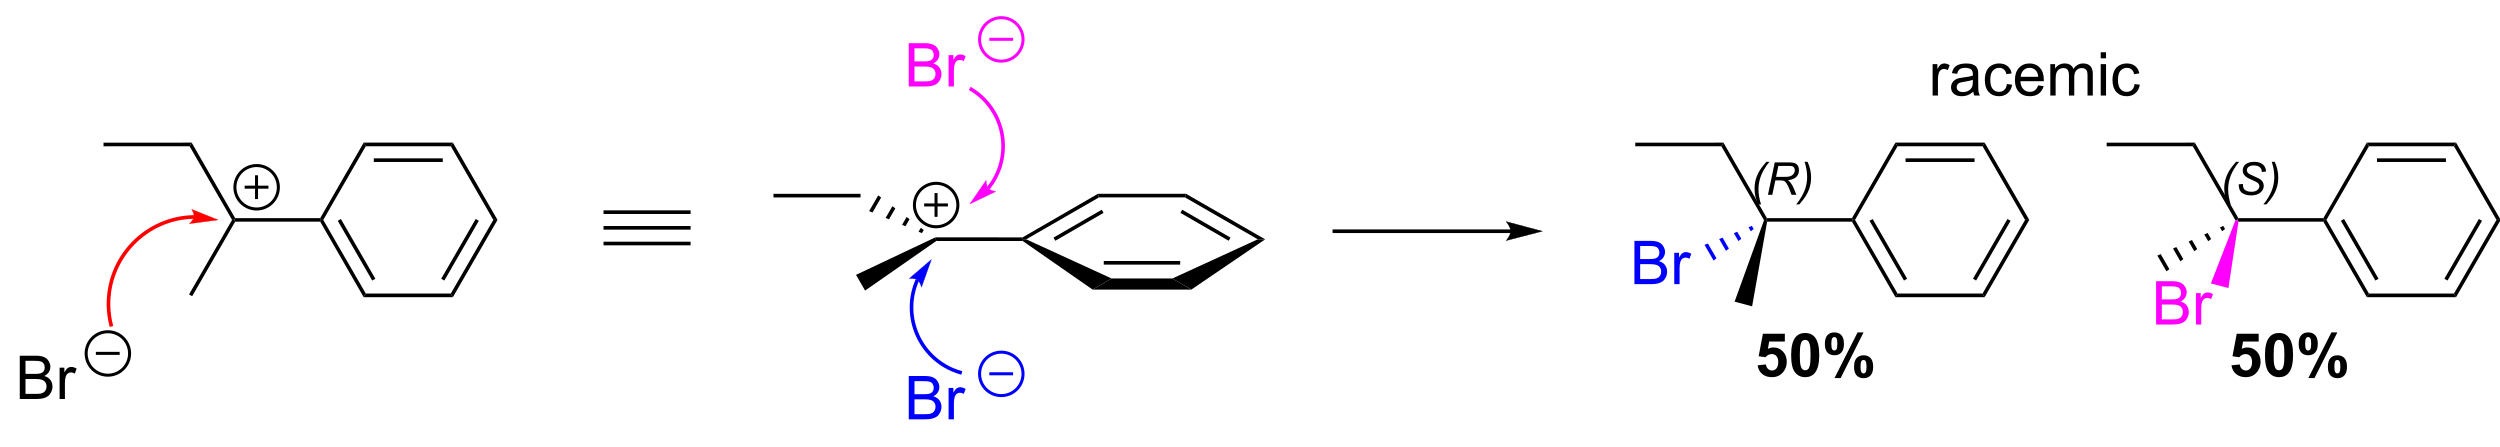 <?xml version="1.0" encoding="UTF-8" standalone="no"?>
<svg
   width="554px"
   height="99px"
   viewBox="0 0 554 99"
   style="background-color: #ffffff00"
   version="1.1"
   id="svg93"
   sodipodi:docname="carbocation attack to racemic product.svg"
   inkscape:version="1.3 (0e150ed6c4, 2023-07-21)"
   xmlns:inkscape="http://www.inkscape.org/namespaces/inkscape"
   xmlns:sodipodi="http://sodipodi.sourceforge.net/DTD/sodipodi-0.dtd"
   xmlns="http://www.w3.org/2000/svg"
   xmlns:svg="http://www.w3.org/2000/svg">
  <defs
     id="defs93" />
  <sodipodi:namedview
     id="namedview93"
     pagecolor="#ffffff"
     bordercolor="#999999"
     borderopacity="1"
     inkscape:showpageshadow="2"
     inkscape:pageopacity="0"
     inkscape:pagecheckerboard="0"
     inkscape:deskcolor="#d1d1d1"
     inkscape:zoom="1.6579995"
     inkscape:cx="259.65026"
     inkscape:cy="138.41983"
     inkscape:window-width="1920"
     inkscape:window-height="1009"
     inkscape:window-x="-8"
     inkscape:window-y="-8"
     inkscape:window-maximized="1"
     inkscape:current-layer="svg93" />
  <path
     stroke="none"
     fill="#000000"
     transform="matrix(0.067 0 0 0.067 -85.6 -64.333)"
     d="M 2336.62,1693.36 L 2340,1687.5 L 2346.77,1687.5 L 2487.38,1931.06 L 2480.45,1943.06 L 2336.62,1693.36 Z "
     id="path1" />
  <path
     stroke="none"
     fill="#000000"
     transform="matrix(0.067 0 0 0.067 -85.6 -64.333)"
     d="M 2394.66,1690.5 L 2405.06,1684.5 L 2519.13,1882.08 L 2508.73,1888.08 L 2394.66,1690.5 Z "
     id="path2" />
  <path
     stroke="none"
     fill="#000000"
     transform="matrix(0.067 0 0 0.067 -85.6 -64.333)"
     d="M 2480.45,1943.06 L 2487.38,1931.06 L 2768.62,1931.06 L 2775.55,1943.06 L 2480.45,1943.06 Z "
     id="path3" />
  <path
     stroke="none"
     fill="#000000"
     transform="matrix(0.067 0 0 0.067 -85.6 -64.333)"
     d="M 2775.55,1943.06 L 2768.62,1931.06 L 2909.23,1687.5 L 2923.1,1687.5 L 2775.55,1943.06 Z "
     id="path4" />
  <path
     stroke="none"
     fill="#000000"
     transform="matrix(0.067 0 0 0.067 -85.6 -64.333)"
     d="M 2747.27,1888.08 L 2736.87,1882.08 L 2850.94,1684.5 L 2861.34,1690.5 L 2747.27,1888.08 Z "
     id="path5" />
  <path
     stroke="none"
     fill="#000000"
     transform="matrix(0.067 0 0 0.067 -85.6 -64.333)"
     d="M 2923.1,1687.5 L 2909.23,1687.5 L 2768.62,1443.94 L 2775.55,1431.94 L 2923.1,1687.5 Z "
     id="path6" />
  <path
     stroke="none"
     fill="#000000"
     transform="matrix(0.067 0 0 0.067 -85.6 -64.333)"
     d="M 2775.55,1431.94 L 2768.62,1443.94 L 2487.38,1443.94 L 2480.45,1431.94 L 2775.55,1431.94 Z "
     id="path7" />
  <path
     stroke="none"
     fill="#000000"
     transform="matrix(0.067 0 0 0.067 -85.6 -64.333)"
     d="M 2742.07,1483.92 L 2742.07,1495.92 L 2513.93,1495.92 L 2513.93,1483.92 L 2742.07,1483.92 Z "
     id="path8" />
  <path
     stroke="none"
     fill="#000000"
     transform="matrix(0.067 0 0 0.067 -85.6 -64.333)"
     d="M 2480.45,1431.94 L 2487.38,1443.94 L 2346.77,1687.5 L 2340,1687.5 L 2336.62,1681.64 L 2480.45,1431.94 Z "
     id="path9" />
  <path
     stroke="none"
     fill="#000000"
     transform="matrix(0.067 0 0 0.067 -85.6 -64.333)"
     d="M 2336.62,1681.64 L 2340,1687.5 L 2336.62,1693.36 L 2055.38,1693.36 L 2052,1687.5 L 2055.38,1681.64 L 2336.62,1681.64 Z "
     id="path10" />
  <path
     stroke="none"
     fill="#000000"
     transform="matrix(0.067 0 0 0.067 -85.6 -64.333)"
     d="M 2045.23,1687.5 L 2052,1687.5 L 2055.38,1693.36 L 1913.2,1939.92 L 1902.8,1933.92 L 2045.23,1687.5 Z "
     id="path11" />
  <path
     stroke="none"
     fill="#000000"
     transform="matrix(0.067 0 0 0.067 -85.6 -64.333)"
     d="M 2055.38,1681.64 L 2052,1687.5 L 2045.23,1687.5 L 1904.62,1443.94 L 1911.55,1431.94 L 2055.38,1681.64 Z "
     id="path12" />
  <path
     stroke="none"
     fill="#000000"
     transform="matrix(0.067 0 0 0.067 -85.6 -64.333)"
     d="M 1911.55,1431.94 L 1904.62,1443.94 L 1620,1444.08 L 1620,1432.08 L 1911.55,1431.94 Z "
     id="path13" />
  <path
     stroke="#000000"
     stroke-width="10"
     fill="none"
     transform="matrix(0.067 0 0 0.067 -85.6 -64.333)"
     d="M 2054.62,1579.58 A 71.8,71.8 0 1 0 2198.22,1579.58A 71.8,71.8 0 1 0 2054.62,1579.58Z "
     id="path14" />
  <path
     stroke="none"
     fill="#000000"
     transform="matrix(0.067 0 0 0.067 -85.6 -64.333)"
     d="M 2086.75,1574.25 L 2165.42,1574.25 L 2165.42,1584.25 L 2086.75,1584.25 Z "
     id="path15" />
  <path
     stroke="none"
     fill="#000000"
     transform="matrix(0.067 0 0 0.067 -85.6 -64.333)"
     d="M 2131.08,1539.92 L 2131.08,1618.58 L 2121.08,1618.58 L 2121.08,1539.92 Z "
     id="path16" />
  <path
     d="m 14.648,0 v -143.164 h 53.711 q 16.406,0 26.27,4.395 9.961,4.297 15.527,13.379 5.664,8.984 5.664,18.848 0,9.18 -4.98,17.285 -4.98,8.105 -15.039,13.086 12.988,3.809 19.922,12.988 7.031,9.18 7.031,21.68 0,10.059 -4.297,18.75 -4.199,8.594 -10.449,13.281 -6.25,4.688 -15.723,7.129 Q 82.91,0 69.238,0 Z M 33.594,-83.008 h 30.957 q 12.598,0 18.066,-1.66 7.227,-2.148 10.84,-7.129 3.711,-4.98 3.711,-12.5 0,-7.129 -3.418,-12.5 -3.418,-5.469 -9.766,-7.422 -6.348,-2.051 -21.777,-2.051 H 33.594 Z m 0,66.113 h 35.645 q 9.18,0 12.891,-0.684 6.543,-1.172 10.938,-3.906 4.395,-2.734 7.227,-7.91 2.832,-5.273 2.832,-12.109 0,-8.008 -4.102,-13.867 -4.102,-5.957 -11.426,-8.301 -7.227,-2.441 -20.898,-2.441 H 33.594 Z M 146.387,0 v -103.711 h 15.82 v 15.723 q 6.055,-11.035 11.133,-14.551 5.176,-3.516 11.328,-3.516 8.887,0 18.066,5.664 l -6.055,16.309 q -6.445,-3.809 -12.891,-3.809 -5.762,0 -10.352,3.516 -4.59,3.418 -6.543,9.57 -2.93,9.375 -2.93,20.508 V 0 Z"
     id="text16"
     style="font-size:200px;font-family:Arial"
     transform="matrix(0.067 0 0 0.067 3.4 88.417)"
     aria-label="Br" />
  <path
     stroke="#000000"
     stroke-width="10"
     fill="none"
     transform="matrix(0.067 0 0 0.067 -85.6 -64.333)"
     d="M 1562.58,2129.28 A 71.8,71.8 0 1 0 1706.18,2129.28A 71.8,71.8 0 1 0 1562.58,2129.28Z "
     id="path17" />
  <path
     stroke="none"
     fill="#000000"
     transform="matrix(0.067 0 0 0.067 -85.6 -64.333)"
     d="M 1594.72,2123.95 L 1673.38,2123.95 L 1673.38,2133.95 L 1594.72,2133.95 Z "
     id="path18" />
  <path
     stroke="#ff0000"
     stroke-width="12"
     fill="none"
     transform="matrix(0.067 0 0 0.067 -85.6 -64.333)"
     d="M 1919.25,1677.72 C 1760.4,1680.49 1633.71,1811.68 1636.49,1970.53 C 1636.9,1993.97 1640.18,2017.36 1646.25,2040 "
     id="path19" />
  <path
     stroke="none"
     fill="#ff0000"
     transform="matrix(0.067 0 0 0.067 -85.6 -64.333)"
     d="M 1998.77,1687.48 C 1998.77,1687.48 1904.1,1700.04 1904.1,1700.04 C 1904.1,1700.04 1917.67,1687.61 1919.25,1677.72 C 1920.83,1667.82 1911.68,1652.6 1911.68,1652.6 C 1911.68,1652.6 1998.77,1687.48 1998.77,1687.48 C 1998.77,1687.48 1998.77,1687.48 1998.77,1687.48 "
     id="path20" />
  <path
     stroke="#ff0000"
     stroke-width="1"
     fill="none"
     transform="matrix(0.067 0 0 0.067 -85.6 -64.333)"
     d="M 1998.77,1687.48 C 1998.77,1687.48 1904.1,1700.04 1904.1,1700.04 C 1904.1,1700.04 1917.67,1687.61 1919.25,1677.72 C 1920.83,1667.82 1911.68,1652.6 1911.68,1652.6 C 1911.68,1652.6 1998.77,1687.48 1998.77,1687.48 C 1998.77,1687.48 1998.77,1687.48 1998.77,1687.48 "
     id="path21" />
  <path
     stroke="none"
     fill="#000000"
     transform="matrix(0.067 0 0 0.067 -85.6 -64.333)"
     d="M 3273.75,1667.91 L 3273.75,1655.91 L 3561.75,1655.91 L 3561.75,1667.91 L 3273.75,1667.91 Z "
     id="path22" />
  <path
     stroke="none"
     fill="#000000"
     transform="matrix(0.067 0 0 0.067 -85.6 -64.333)"
     d="M 3273.75,1719.75 L 3273.75,1707.75 L 3561.75,1707.75 L 3561.75,1719.75 L 3273.75,1719.75 Z "
     id="path23" />
  <path
     stroke="none"
     fill="#000000"
     transform="matrix(0.067 0 0 0.067 -85.6 -64.333)"
     d="M 3273.75,1771.59 L 3273.75,1759.59 L 3561.75,1759.59 L 3561.75,1771.59 L 3273.75,1771.59 Z "
     id="path24" />
  <path
     stroke="none"
     fill="#000000"
     d="M 4671.72,1751.71 L 4661.25,1751.25 L 4659.66,1745.32 L 4909.04,1601.18 L 4912.26,1613.18 L 4671.72,1751.71 Z "
     id="path25"
     transform="matrix(0.067 0 0 0.067 -85.6 -64.333)" />
  <path
     stroke="none"
     fill="#000000"
     d="M 4767.93,1756.45 L 4761.93,1746.05 L 4921.56,1653.89 L 4927.56,1664.29 L 4767.93,1756.45 Z "
     id="path26"
     transform="matrix(0.067 0 0 0.067 -85.6 -64.333)" />
  <path
     stroke="none"
     fill="#000000"
     d="M 4660.04,1757.2 L 4661.25,1751.25 L 4671.72,1751.71 L 4954.16,1881.29 L 4891.31,1917.94 L 4660.04,1757.2 Z "
     id="path27"
     transform="matrix(0.067 0 0 0.067 -85.6 -64.333)" />
  <path
     stroke="none"
     fill="#000000"
     d="M 4912.26,1613.18 L 4909.04,1601.18 L 5200.29,1601.18 L 5197.08,1613.18 L 4912.26,1613.18 Z "
     id="path28"
     transform="matrix(0.067 0 0 0.067 -85.6 -64.333)" />
  <path
     stroke="none"
     fill="#000000"
     d="M 4891.31,1917.94 L 4954.16,1881.29 L 5155.17,1881.29 L 5218.02,1917.94 L 4891.31,1917.94 Z "
     id="path29"
     transform="matrix(0.067 0 0 0.067 -85.6 -64.333)" />
  <path
     stroke="none"
     fill="#000000"
     d="M 4928.31,1835.41 L 4928.31,1823.41 L 5181.02,1823.41 L 5181.02,1835.41 L 4928.31,1835.41 Z "
     id="path30"
     transform="matrix(0.067 0 0 0.067 -85.6 -64.333)" />
  <path
     stroke="none"
     fill="#000000"
     d="M 5197.08,1613.18 L 5200.29,1601.18 L 5462.08,1751.81 L 5437.61,1751.71 L 5197.08,1613.18 Z "
     id="path31"
     transform="matrix(0.067 0 0 0.067 -85.6 -64.333)" />
  <path
     stroke="none"
     fill="#000000"
     d="M 5181.77,1664.29 L 5187.77,1653.89 L 5347.4,1746.05 L 5341.4,1756.45 L 5181.77,1664.29 Z "
     id="path32"
     transform="matrix(0.067 0 0 0.067 -85.6 -64.333)" />
  <path
     stroke="none"
     fill="#000000"
     d="M 5437.61,1751.71 L 5462.08,1751.81 L 5218.02,1917.94 L 5155.17,1881.29 L 5437.61,1751.71 Z "
     id="path33"
     transform="matrix(0.067 0 0 0.067 -85.6 -64.333)" />
  <path
     stroke="none"
     fill="#000000"
     transform="matrix(0.067 0 0 0.067 -85.6 -64.333)"
     d="M 4659.66,1745.32 L 4661.25,1751.25 L 4660.04,1757.2 L 4374.46,1757.2 L 4371.41,1745.17 L 4659.66,1745.32 Z "
     id="path34" />
  <path
     stroke="none"
     fill="#000000"
     transform="matrix(0.067 0 0 0.067 -85.6 -64.333)"
     d="M 4371.41,1745.17 L 4374.46,1757.2 L 4138.83,1921.23 L 4108.83,1869.27 L 4371.41,1745.17 Z "
     id="path35" />
  <path
     stroke="none"
     fill="#000000"
     transform="matrix(0.067 0 0 0.067 -85.6 -64.333)"
     d="M 4332.8,1720.97 L 4326.8,1731.36 L 4315.64,1726.69 L 4323.17,1713.64 L 4332.8,1720.97 Z "
     id="path36" />
  <path
     stroke="none"
     fill="#000000"
     transform="matrix(0.067 0 0 0.067 -85.6 -64.333)"
     d="M 4285.84,1685.21 L 4272.35,1708.57 L 4261.19,1703.9 L 4276.21,1677.88 L 4285.84,1685.21 Z "
     id="path37" />
  <path
     stroke="none"
     fill="#000000"
     transform="matrix(0.067 0 0 0.067 -85.6 -64.333)"
     d="M 4238.87,1649.45 L 4217.9,1685.78 L 4206.74,1681.11 L 4229.25,1642.12 L 4238.87,1649.45 Z "
     id="path38" />
  <path
     stroke="none"
     fill="#000000"
     transform="matrix(0.067 0 0 0.067 -85.6 -64.333)"
     d="M 4191.91,1613.69 L 4163.45,1662.99 L 4152.29,1658.32 L 4182.29,1606.36 L 4191.91,1613.69 Z "
     id="path39" />
  <path
     stroke="none"
     fill="#000000"
     transform="matrix(0.067 0 0 0.067 -85.6 -64.333)"
     d="M 4123.83,1601.25 L 4123.83,1613.25 L 3835.84,1613.25 L 3835.84,1601.25 L 4123.83,1601.25 Z "
     id="path40" />
  <path
     stroke="none"
     fill="#000000"
     transform="matrix(0.067 0 0 0.067 -85.6 -64.333)"
     d="M 6275.07,1731 L 5685,1731 L 5685,1719 L 6275.07,1719 Z "
     id="path41" />
  <path
     stroke="none"
     fill="#000000"
     transform="matrix(0.067 0 0 0.067 -85.6 -64.333)"
     d="M 6379.06,1725 C 6379.06,1725 6259.07,1756 6259.07,1756 C 6259.07,1756 6274.07,1738.56 6274.07,1725 C 6274.07,1711 6259.07,1693 6259.07,1693 C 6259.07,1693 6379.06,1725 6379.06,1725 C 6379.06,1725 6379.06,1725 6379.06,1725 "
     id="path42" />
  <path
     stroke="#000000"
     stroke-width="1"
     fill="none"
     transform="matrix(0.067 0 0 0.067 -85.6 -64.333)"
     d="M 6379.06,1725 C 6379.06,1725 6259.07,1756 6259.07,1756 C 6259.07,1756 6274.07,1738.56 6274.07,1725 C 6274.07,1711 6259.07,1693 6259.07,1693 C 6259.07,1693 6379.06,1725 6379.06,1725 C 6379.06,1725 6379.06,1725 6379.06,1725 "
     id="path43" />
  <path
     stroke="#000000"
     stroke-width="10"
     fill="none"
     transform="matrix(0.067 0 0 0.067 -85.6 -64.333)"
     d="M 4302.08,1638.38 A 71.8,71.8 0 1 0 4445.68,1638.38A 71.8,71.8 0 1 0 4302.08,1638.38Z "
     id="path44" />
  <path
     stroke="none"
     fill="#000000"
     transform="matrix(0.067 0 0 0.067 -85.6 -64.333)"
     d="M 4334.22,1633.04 L 4412.88,1633.04 L 4412.88,1643.04 L 4334.22,1643.04 Z "
     id="path45" />
  <path
     stroke="none"
     fill="#000000"
     transform="matrix(0.067 0 0 0.067 -85.6 -64.333)"
     d="M 4378.55,1598.71 L 4378.55,1677.38 L 4368.55,1677.38 L 4368.55,1598.71 Z "
     id="path46" />
  <path
     d="m 14.648,0 v -143.164 h 53.711 q 16.406,0 26.27,4.395 9.961,4.297 15.527,13.379 5.664,8.984 5.664,18.848 0,9.18 -4.98,17.285 -4.98,8.105 -15.039,13.086 12.988,3.809 19.922,12.988 7.031,9.18 7.031,21.68 0,10.059 -4.297,18.75 -4.199,8.594 -10.449,13.281 -6.25,4.688 -15.723,7.129 Q 82.91,0 69.238,0 Z M 33.594,-83.008 h 30.957 q 12.598,0 18.066,-1.66 7.227,-2.148 10.84,-7.129 3.711,-4.98 3.711,-12.5 0,-7.129 -3.418,-12.5 -3.418,-5.469 -9.766,-7.422 -6.348,-2.051 -21.777,-2.051 H 33.594 Z m 0,66.113 h 35.645 q 9.18,0 12.891,-0.684 6.543,-1.172 10.938,-3.906 4.395,-2.734 7.227,-7.91 2.832,-5.273 2.832,-12.109 0,-8.008 -4.102,-13.867 -4.102,-5.957 -11.426,-8.301 -7.227,-2.441 -20.898,-2.441 H 33.594 Z M 146.387,0 v -103.711 h 15.82 v 15.723 q 6.055,-11.035 11.133,-14.551 5.176,-3.516 11.328,-3.516 8.887,0 18.066,5.664 l -6.055,16.309 q -6.445,-3.809 -12.891,-3.809 -5.762,0 -10.352,3.516 -4.59,3.418 -6.543,9.57 -2.93,9.375 -2.93,20.508 V 0 Z"
     id="text46"
     style="font-size:200px;font-family:Arial;fill:#ff00ff"
     transform="matrix(0.067 0 0 0.067 200.4 19.167)"
     aria-label="Br" />
  <path
     stroke="#ff00ff"
     stroke-width="10"
     fill="none"
     transform="matrix(0.067 0 0 0.067 -85.6 -64.333)"
     d="M 4517.58,1090.53 A 71.8,71.8 0 1 0 4661.18,1090.53A 71.8,71.8 0 1 0 4517.58,1090.53Z "
     id="path47" />
  <path
     stroke="none"
     fill="#ff00ff"
     transform="matrix(0.067 0 0 0.067 -85.6 -64.333)"
     d="M 4549.72,1085.2 L 4628.38,1085.2 L 4628.38,1095.2 L 4549.72,1095.2 Z "
     id="path48" />
  <path
     d="m 14.648,0 v -143.164 h 53.711 q 16.406,0 26.27,4.395 9.961,4.297 15.527,13.379 5.664,8.984 5.664,18.848 0,9.18 -4.98,17.285 -4.98,8.105 -15.039,13.086 12.988,3.809 19.922,12.988 7.031,9.18 7.031,21.68 0,10.059 -4.297,18.75 -4.199,8.594 -10.449,13.281 -6.25,4.688 -15.723,7.129 Q 82.91,0 69.238,0 Z M 33.594,-83.008 h 30.957 q 12.598,0 18.066,-1.66 7.227,-2.148 10.84,-7.129 3.711,-4.98 3.711,-12.5 0,-7.129 -3.418,-12.5 -3.418,-5.469 -9.766,-7.422 -6.348,-2.051 -21.777,-2.051 H 33.594 Z m 0,66.113 h 35.645 q 9.18,0 12.891,-0.684 6.543,-1.172 10.938,-3.906 4.395,-2.734 7.227,-7.91 2.832,-5.273 2.832,-12.109 0,-8.008 -4.102,-13.867 -4.102,-5.957 -11.426,-8.301 -7.227,-2.441 -20.898,-2.441 H 33.594 Z M 146.387,0 v -103.711 h 15.82 v 15.723 q 6.055,-11.035 11.133,-14.551 5.176,-3.516 11.328,-3.516 8.887,0 18.066,5.664 l -6.055,16.309 q -6.445,-3.809 -12.891,-3.809 -5.762,0 -10.352,3.516 -4.59,3.418 -6.543,9.57 -2.93,9.375 -2.93,20.508 V 0 Z"
     id="text48"
     style="font-size:200px;font-family:Arial;fill:#0000ff"
     transform="matrix(0.067 0 0 0.067 200.4 92.917)"
     aria-label="Br" />
  <path
     stroke="#0000ff"
     stroke-width="10"
     fill="none"
     transform="matrix(0.067 0 0 0.067 -85.6 -64.333)"
     d="M 4517.58,2196.78 A 71.8,71.8 0 1 0 4661.18,2196.78A 71.8,71.8 0 1 0 4517.58,2196.78Z "
     id="path49" />
  <path
     stroke="none"
     fill="#0000ff"
     transform="matrix(0.067 0 0 0.067 -85.6 -64.333)"
     d="M 4549.72,2191.45 L 4628.38,2191.45 L 4628.38,2201.45 L 4549.72,2201.45 Z "
     id="path50" />
  <path
     stroke="#ff00ff"
     stroke-width="12"
     fill="none"
     transform="matrix(0.067 0 0 0.067 -85.6 -64.333)"
     d="M 4546.2,1582.73 C 4622.92,1488 4608.29,1348.84 4513.56,1272.13 C 4504.57,1264.85 4495.01,1258.28 4485,1252.5 "
     id="path51" />
  <path
     stroke="none"
     fill="#ff00ff"
     transform="matrix(0.067 0 0 0.067 -85.6 -64.333)"
     d="M 4485,1635 C 4485,1635 4539.01,1556.77 4539.01,1556.77 C 4539.01,1556.77 4539.52,1574.98 4546.2,1582.73 C 4552.88,1590.48 4570.88,1593.75 4570.88,1593.75 C 4570.88,1593.75 4485,1635 4485,1635 C 4485,1635 4485,1635 4485,1635 "
     id="path52" />
  <path
     stroke="#ff00ff"
     stroke-width="1"
     fill="none"
     transform="matrix(0.067 0 0 0.067 -85.6 -64.333)"
     d="M 4485,1635 C 4485,1635 4539.01,1556.77 4539.01,1556.77 C 4539.01,1556.77 4539.52,1574.98 4546.2,1582.73 C 4552.88,1590.48 4570.88,1593.75 4570.88,1593.75 C 4570.88,1593.75 4485,1635 4485,1635 C 4485,1635 4485,1635 4485,1635 "
     id="path53" />
  <path
     stroke="#0000ff"
     stroke-width="12"
     fill="none"
     transform="matrix(0.067 0 0 0.067 -85.6 -64.333)"
     d="M 4311.91,1885.9 C 4261.56,1998.99 4312.49,2131.65 4425.58,2182 C 4436.3,2186.78 4447.41,2190.71 4458.75,2193.75 "
     id="path54" />
  <path
     stroke="none"
     fill="#0000ff"
     transform="matrix(0.067 0 0 0.067 -85.6 -64.333)"
     d="M 4358.21,1818.54 C 4358.21,1818.54 4325.55,1909.75 4325.55,1909.75 C 4325.55,1909.75 4320.53,1891.96 4311.91,1885.9 C 4303.29,1879.85 4285.05,1881.3 4285.05,1881.3 C 4285.05,1881.3 4358.21,1818.54 4358.21,1818.54 C 4358.21,1818.54 4358.21,1818.54 4358.21,1818.54 "
     id="path55" />
  <path
     stroke="#0000ff"
     stroke-width="1"
     fill="none"
     transform="matrix(0.067 0 0 0.067 -85.6 -64.333)"
     d="M 4358.21,1818.54 C 4358.21,1818.54 4325.55,1909.75 4325.55,1909.75 C 4325.55,1909.75 4320.53,1891.96 4311.91,1885.9 C 4303.29,1879.85 4285.05,1881.3 4285.05,1881.3 C 4285.05,1881.3 4358.21,1818.54 4358.21,1818.54 C 4358.21,1818.54 4358.21,1818.54 4358.21,1818.54 "
     id="path56" />
  <path
     stroke="none"
     fill="#000000"
     transform="matrix(0.067 0 0 0.067 -85.6 -64.333)"
     d="M 8962.02,1693.36 L 8965.4,1687.5 L 8972.17,1687.5 L 9112.78,1931.06 L 9105.85,1943.06 L 8962.02,1693.36 Z "
     id="path57" />
  <path
     stroke="none"
     fill="#000000"
     transform="matrix(0.067 0 0 0.067 -85.6 -64.333)"
     d="M 9020.06,1690.5 L 9030.46,1684.5 L 9144.53,1882.08 L 9134.14,1888.07 L 9020.06,1690.5 Z "
     id="path58" />
  <path
     stroke="none"
     fill="#000000"
     transform="matrix(0.067 0 0 0.067 -85.6 -64.333)"
     d="M 9105.85,1943.06 L 9112.78,1931.06 L 9394.02,1931.06 L 9400.95,1943.06 L 9105.85,1943.06 Z "
     id="path59" />
  <path
     stroke="none"
     fill="#000000"
     transform="matrix(0.067 0 0 0.067 -85.6 -64.333)"
     d="M 9400.95,1943.06 L 9394.02,1931.06 L 9534.64,1687.5 L 9548.5,1687.5 L 9400.95,1943.06 Z "
     id="path60" />
  <path
     stroke="none"
     fill="#000000"
     transform="matrix(0.067 0 0 0.067 -85.6 -64.333)"
     d="M 9372.67,1888.07 L 9362.28,1882.08 L 9476.35,1684.5 L 9486.74,1690.5 L 9372.67,1888.07 Z "
     id="path61" />
  <path
     stroke="none"
     fill="#000000"
     transform="matrix(0.067 0 0 0.067 -85.6 -64.333)"
     d="M 9548.5,1687.5 L 9534.64,1687.5 L 9394.02,1443.94 L 9400.95,1431.94 L 9548.5,1687.5 Z "
     id="path62" />
  <path
     stroke="none"
     fill="#000000"
     transform="matrix(0.067 0 0 0.067 -85.6 -64.333)"
     d="M 9400.95,1431.94 L 9394.02,1443.94 L 9112.78,1443.94 L 9105.85,1431.94 L 9400.95,1431.94 Z "
     id="path63" />
  <path
     stroke="none"
     fill="#000000"
     transform="matrix(0.067 0 0 0.067 -85.6 -64.333)"
     d="M 9367.47,1483.92 L 9367.47,1495.92 L 9139.33,1495.92 L 9139.33,1483.92 L 9367.47,1483.92 Z "
     id="path64" />
  <path
     stroke="none"
     fill="#000000"
     transform="matrix(0.067 0 0 0.067 -85.6 -64.333)"
     d="M 9105.85,1431.94 L 9112.78,1443.94 L 8972.17,1687.5 L 8965.4,1687.5 L 8962.02,1681.64 L 9105.85,1431.94 Z "
     id="path65" />
  <path
     d="M 24.17,31.567 Q 12.671,6.372 12.671,-20.215 q 0,-17.725 4.614,-32.959 4.688,-15.308 14.209,-30.249 6.299,-9.961 20.142,-25.781 h 10.327 q -8.569,9.155 -18.164,25.781 -9.521,16.626 -13.843,32.666 -4.321,16.04 -4.321,32.227 0,24.17 8.423,50.098 z m 36.328,-66.284 14.062,-1.318 -0.146,3.735 q 0,6.226 2.856,11.426 2.856,5.127 9.448,7.983 6.592,2.783 15.674,2.783 12.891,0 19.629,-5.64 6.812,-5.64 6.812,-12.891 0,-5.054 -3.589,-9.229 -3.662,-4.102 -19.995,-11.133 -12.671,-5.493 -17.285,-8.423 -7.251,-4.761 -10.693,-10.327 -3.442,-5.64 -3.442,-12.817 0,-8.276 4.541,-14.941 4.541,-6.665 13.257,-10.181 8.789,-3.516 19.775,-3.516 13.11,0 22.119,4.395 9.009,4.395 13.037,11.719 4.102,7.324 4.102,13.989 0,0.659 -0.073,2.197 l -13.843,1.099 q 0,-4.541 -0.806,-7.104 -1.465,-4.468 -4.541,-7.544 -3.076,-3.076 -8.496,-4.907 -5.347,-1.904 -12.012,-1.904 -11.719,0 -18.237,5.273 -4.98,4.028 -4.98,10.693 0,3.955 2.051,7.104 2.051,3.076 7.397,6.079 3.809,2.124 18.091,8.423 11.572,5.127 15.967,8.057 5.859,3.882 9.009,9.448 3.149,5.493 3.149,12.524 0,8.716 -5.347,16.113 -5.273,7.324 -14.648,11.353 -9.375,4.028 -21.46,4.028 -18.237,0 -29.81,-7.91 Q 60.571,-14.062 60.498,-34.717 Z M 179.736,-109.204 q 11.572,25.195 11.572,51.709 0,17.798 -4.688,33.032 -4.614,15.234 -14.136,30.249 -6.372,9.961 -20.142,25.781 H 142.017 q 8.496,-9.229 18.091,-25.854 9.595,-16.626 13.843,-32.593 4.321,-16.04 4.321,-32.3 0,-24.17 -8.423,-50.024 z"
     id="text65"
     style="font-style:italic;font-size:150px;font-family:Arial"
     transform="matrix(0.067 0 0 0.067 492.044 43.175)"
     aria-label="(S)" />
  <path
     stroke="none"
     fill="#000000"
     transform="matrix(0.067 0 0 0.067 -85.6 -64.333)"
     d="M 8962.02,1681.64 L 8965.4,1687.5 L 8962.02,1693.36 L 8681.28,1693.34 L 8677.4,1687.5 L 8680.78,1681.64 L 8962.02,1681.64 Z "
     id="path66" />
  <path
     d="m 14.648,0 v -143.164 h 53.711 q 16.406,0 26.27,4.395 9.961,4.297 15.527,13.379 5.664,8.984 5.664,18.848 0,9.18 -4.98,17.285 -4.98,8.105 -15.039,13.086 12.988,3.809 19.922,12.988 7.031,9.18 7.031,21.68 0,10.059 -4.297,18.75 -4.199,8.594 -10.449,13.281 -6.25,4.688 -15.723,7.129 Q 82.91,0 69.238,0 Z M 33.594,-83.008 h 30.957 q 12.598,0 18.066,-1.66 7.227,-2.148 10.84,-7.129 3.711,-4.98 3.711,-12.5 0,-7.129 -3.418,-12.5 -3.418,-5.469 -9.766,-7.422 -6.348,-2.051 -21.777,-2.051 H 33.594 Z m 0,66.113 h 35.645 q 9.18,0 12.891,-0.684 6.543,-1.172 10.938,-3.906 4.395,-2.734 7.227,-7.91 2.832,-5.273 2.832,-12.109 0,-8.008 -4.102,-13.867 -4.102,-5.957 -11.426,-8.301 -7.227,-2.441 -20.898,-2.441 H 33.594 Z M 146.387,0 v -103.711 h 15.82 v 15.723 q 6.055,-11.035 11.133,-14.551 5.176,-3.516 11.328,-3.516 8.887,0 18.066,5.664 l -6.055,16.309 q -6.445,-3.809 -12.891,-3.809 -5.762,0 -10.352,3.516 -4.59,3.418 -6.543,9.57 -2.93,9.375 -2.93,20.508 V 0 Z"
     id="text66"
     style="font-size:200px;font-family:Arial;fill:#ff00ff"
     transform="matrix(0.067 0 0 0.067 476.811 71.912)"
     aria-label="Br" />
  <path
     stroke="none"
     fill="#ff00ff"
     transform="matrix(0.067 0 0 0.067 -85.6 -64.333)"
     d="M 8671.31,1688.79 L 8677.4,1687.5 L 8681.28,1693.34 L 8648.02,1913.05 L 8590.07,1897.52 L 8671.31,1688.79 Z "
     id="path67" />
  <path
     stroke="none"
     fill="#000000"
     transform="matrix(0.067 0 0 0.067 -85.6 -64.333)"
     d="M 8680.78,1681.64 L 8677.4,1687.5 L 8671.31,1688.79 L 8530.02,1443.94 L 8536.95,1431.94 L 8680.78,1681.64 Z "
     id="path68" />
  <path
     stroke="none"
     fill="#000000"
     transform="matrix(0.067 0 0 0.067 -85.6 -64.333)"
     d="M 8536.95,1431.94 L 8530.02,1443.94 L 8245.4,1444.08 L 8245.4,1432.08 L 8536.95,1431.94 Z "
     id="path69" />
  <path
     stroke="none"
     fill="#000000"
     transform="matrix(0.067 0 0 0.067 -85.6 -64.333)"
     d="M 7402.87,1693.36 L 7406.25,1687.5 L 7413.02,1687.5 L 7553.63,1931.06 L 7546.7,1943.06 L 7402.87,1693.36 Z "
     id="path70" />
  <path
     stroke="none"
     fill="#000000"
     transform="matrix(0.067 0 0 0.067 -85.6 -64.333)"
     d="M 7460.91,1690.5 L 7471.31,1684.5 L 7585.38,1882.08 L 7574.98,1888.07 L 7460.91,1690.5 Z "
     id="path71" />
  <path
     stroke="none"
     fill="#000000"
     transform="matrix(0.067 0 0 0.067 -85.6 -64.333)"
     d="M 7546.7,1943.06 L 7553.63,1931.06 L 7834.87,1931.06 L 7841.8,1943.06 L 7546.7,1943.06 Z "
     id="path72" />
  <path
     stroke="none"
     fill="#000000"
     transform="matrix(0.067 0 0 0.067 -85.6 -64.333)"
     d="M 7841.8,1943.06 L 7834.87,1931.06 L 7975.48,1687.5 L 7989.35,1687.5 L 7841.8,1943.06 Z "
     id="path73" />
  <path
     stroke="none"
     fill="#000000"
     transform="matrix(0.067 0 0 0.067 -85.6 -64.333)"
     d="M 7813.52,1888.07 L 7803.12,1882.08 L 7917.19,1684.5 L 7927.59,1690.5 L 7813.52,1888.07 Z "
     id="path74" />
  <path
     stroke="none"
     fill="#000000"
     transform="matrix(0.067 0 0 0.067 -85.6 -64.333)"
     d="M 7989.35,1687.5 L 7975.48,1687.5 L 7834.87,1443.94 L 7841.8,1431.94 L 7989.35,1687.5 Z "
     id="path75" />
  <path
     stroke="none"
     fill="#000000"
     transform="matrix(0.067 0 0 0.067 -85.6 -64.333)"
     d="M 7841.8,1431.94 L 7834.87,1443.94 L 7553.63,1443.94 L 7546.7,1431.94 L 7841.8,1431.94 Z "
     id="path76" />
  <path
     stroke="none"
     fill="#000000"
     transform="matrix(0.067 0 0 0.067 -85.6 -64.333)"
     d="M 7808.32,1483.92 L 7808.32,1495.92 L 7580.18,1495.92 L 7580.18,1483.92 L 7808.32,1483.92 Z "
     id="path77" />
  <path
     stroke="none"
     fill="#000000"
     transform="matrix(0.067 0 0 0.067 -85.6 -64.333)"
     d="M 7546.7,1431.94 L 7553.63,1443.94 L 7413.02,1687.5 L 7406.25,1687.5 L 7402.87,1681.64 L 7546.7,1431.94 Z "
     id="path78" />
  <path
     d="M 24.17,31.567 Q 12.671,6.372 12.671,-20.215 q 0,-17.725 4.614,-32.959 4.688,-15.308 14.209,-30.249 6.299,-9.961 20.142,-25.781 h 10.327 q -8.569,9.155 -18.164,25.781 -9.521,16.626 -13.843,32.666 -4.321,16.04 -4.321,32.227 0,24.17 8.423,50.098 z M 56.982,0 79.468,-107.373 h 45.044 q 13.33,0 20.215,2.271 6.885,2.197 10.767,8.35 3.955,6.152 3.955,15.527 0,13.11 -8.569,21.753 -8.569,8.643 -27.686,11.206 5.859,4.321 8.862,8.496 6.738,9.448 10.84,19.556 L 151.099,0 h -16.04 l -7.69,-19.995 q -4.175,-10.84 -9.521,-18.75 -3.662,-5.493 -7.471,-7.178 -3.809,-1.758 -12.378,-1.758 H 81.299 L 71.338,0 Z M 83.716,-59.326 h 19.849 q 13.77,0 17.944,-0.366 8.13,-0.806 13.33,-3.662 5.2,-2.856 8.057,-7.69 2.856,-4.834 2.856,-10.4 0,-4.688 -2.124,-8.13 -2.124,-3.516 -5.566,-4.761 -3.442,-1.245 -11.719,-1.245 H 91.333 Z M 188.013,-109.204 q 11.572,25.195 11.572,51.709 0,17.798 -4.688,33.032 -4.614,15.234 -14.136,30.249 -6.372,9.961 -20.142,25.781 h -10.327 q 8.496,-9.229 18.091,-25.854 9.595,-16.626 13.843,-32.593 4.321,-16.04 4.321,-32.3 0,-24.17 -8.423,-50.024 z"
     id="text78"
     style="font-style:italic;font-size:150px;font-family:Arial"
     transform="matrix(0.067 0 0 0.067 387.963 43.175)"
     aria-label="(R)" />
  <path
     stroke="none"
     fill="#000000"
     transform="matrix(0.067 0 0 0.067 -85.6 -64.333)"
     d="M 7402.87,1681.64 L 7406.25,1687.5 L 7402.87,1693.36 L 7122.31,1693.33 L 7118.25,1687.5 L 7121.63,1681.64 L 7402.87,1681.64 Z "
     id="path79" />
  <path
     d="m 14.648,0 v -143.164 h 53.711 q 16.406,0 26.27,4.395 9.961,4.297 15.527,13.379 5.664,8.984 5.664,18.848 0,9.18 -4.98,17.285 -4.98,8.105 -15.039,13.086 12.988,3.809 19.922,12.988 7.031,9.18 7.031,21.68 0,10.059 -4.297,18.75 -4.199,8.594 -10.449,13.281 -6.25,4.688 -15.723,7.129 Q 82.91,0 69.238,0 Z M 33.594,-83.008 h 30.957 q 12.598,0 18.066,-1.66 7.227,-2.148 10.84,-7.129 3.711,-4.98 3.711,-12.5 0,-7.129 -3.418,-12.5 -3.418,-5.469 -9.766,-7.422 -6.348,-2.051 -21.777,-2.051 H 33.594 Z m 0,66.113 h 35.645 q 9.18,0 12.891,-0.684 6.543,-1.172 10.938,-3.906 4.395,-2.734 7.227,-7.91 2.832,-5.273 2.832,-12.109 0,-8.008 -4.102,-13.867 -4.102,-5.957 -11.426,-8.301 -7.227,-2.441 -20.898,-2.441 H 33.594 Z M 146.387,0 v -103.711 h 15.82 v 15.723 q 6.055,-11.035 11.133,-14.551 5.176,-3.516 11.328,-3.516 8.887,0 18.066,5.664 l -6.055,16.309 q -6.445,-3.809 -12.891,-3.809 -5.762,0 -10.352,3.516 -4.59,3.418 -6.543,9.57 -2.93,9.375 -2.93,20.508 V 0 Z"
     id="text79"
     style="font-size:200px;font-family:Arial;fill:#0000ff"
     transform="matrix(0.067 0 0 0.067 361.209 62.967)"
     aria-label="Br" />
  <path
     stroke="none"
     fill="#0000ff"
     transform="matrix(0.067 0 0 0.067 -85.6 -64.333)"
     d="M 7071.93,1707.32 L 7077.93,1717.71 L 7068.4,1725.2 L 7060.67,1711.82 L 7071.93,1707.32 Z "
     id="path80" />
  <path
     stroke="none"
     fill="#0000ff"
     transform="matrix(0.067 0 0 0.067 -85.6 -64.333)"
     d="M 7023.45,1726.73 L 7036.87,1749.99 L 7027.34,1757.48 L 7012.19,1731.24 L 7023.45,1726.73 Z "
     id="path81" />
  <path
     stroke="none"
     fill="#0000ff"
     transform="matrix(0.067 0 0 0.067 -85.6 -64.333)"
     d="M 6974.96,1746.15 L 6995.81,1782.27 L 6986.28,1789.76 L 6963.71,1750.66 L 6974.96,1746.15 Z "
     id="path82" />
  <path
     stroke="none"
     fill="#0000ff"
     transform="matrix(0.067 0 0 0.067 -85.6 -64.333)"
     d="M 6926.48,1765.57 L 6954.76,1814.54 L 6945.23,1822.04 L 6915.23,1770.07 L 6926.48,1765.57 Z "
     id="path83" />
  <path
     stroke="none"
     fill="#000000"
     transform="matrix(0.067 0 0 0.067 -85.6 -64.333)"
     d="M 7121.63,1681.64 L 7118.25,1687.5 L 7112.08,1688.64 L 6970.87,1443.94 L 6977.8,1431.94 L 7121.63,1681.64 Z "
     id="path84" />
  <path
     stroke="none"
     fill="#000000"
     transform="matrix(0.067 0 0 0.067 -85.6 -64.333)"
     d="M 6977.8,1431.94 L 6970.87,1443.94 L 6686.25,1444.08 L 6686.25,1432.08 L 6977.8,1431.94 Z "
     id="path85" />
  <path
     stroke="none"
     fill="#000000"
     transform="matrix(0.067 0 0 0.067 -85.6 -64.333)"
     d="M 8630.95,1707.39 L 8636.95,1717.78 L 8627.16,1724.83 L 8619.95,1712.34 L 8630.95,1707.39 Z "
     id="path86" />
  <path
     stroke="none"
     fill="#000000"
     transform="matrix(0.067 0 0 0.067 -85.6 -64.333)"
     d="M 8579.21,1730.69 L 8590.91,1750.95 L 8581.12,1757.99 L 8568.21,1735.64 L 8579.21,1730.69 Z "
     id="path87" />
  <path
     stroke="none"
     fill="#000000"
     transform="matrix(0.067 0 0 0.067 -85.6 -64.333)"
     d="M 8527.47,1753.98 L 8544.86,1784.11 L 8535.07,1791.16 L 8516.47,1758.93 L 8527.47,1753.98 Z "
     id="path88" />
  <path
     stroke="none"
     fill="#000000"
     transform="matrix(0.067 0 0 0.067 -85.6 -64.333)"
     d="M 8475.73,1777.27 L 8498.82,1817.27 L 8489.03,1824.32 L 8464.73,1782.22 L 8475.73,1777.27 Z "
     id="path89" />
  <path
     stroke="none"
     fill="#000000"
     transform="matrix(0.067 0 0 0.067 -85.6 -64.333)"
     d="M 8423.98,1800.57 L 8452.77,1850.43 L 8442.99,1857.48 L 8412.99,1805.52 L 8423.98,1800.57 Z "
     id="path90" />
  <path
     stroke="none"
     fill="#000000"
     transform="matrix(0.067 0 0 0.067 -85.6 -64.333)"
     d="M 7112.08,1688.64 L 7118.25,1687.5 L 7122.31,1693.33 L 7072.69,1973.45 L 7014.73,1957.92 L 7112.08,1688.64 Z "
     id="path91" />
  <path
     d="m 8.887,-36.816 27.344,-2.832 q 1.172,9.277 6.934,14.746 5.762,5.371 13.281,5.371 8.594,0 14.551,-6.934 5.957,-7.031 5.957,-21.094 0,-13.184 -5.957,-19.727 -5.859,-6.641 -15.332,-6.641 -11.816,0 -21.191,10.449 l -22.266,-3.223 14.062,-74.512 h 72.559 v 25.684 H 47.07 l -4.297,24.316 q 9.18,-4.59 18.75,-4.59 18.262,0 30.957,13.281 12.695,13.281 12.695,34.473 0,17.676 -10.254,31.543 -13.965,18.945 -38.77,18.945 -19.824,0 -32.324,-10.645 -12.5,-10.645 -14.941,-28.613 z M 166.113,-143.75 q 20.801,0 32.52,14.844 13.965,17.578 13.965,58.301 0,40.625 -14.062,58.398 -11.621,14.648 -32.422,14.648 -20.898,0 -33.691,-16.016 -12.793,-16.113 -12.793,-57.324 0,-40.43 14.062,-58.203 Q 145.312,-143.75 166.113,-143.75 Z m 0,22.754 q -4.98,0 -8.887,3.223 -3.906,3.125 -6.055,11.328 -2.832,10.645 -2.832,35.84 0,25.195 2.539,34.668 2.539,9.375 6.348,12.5 3.906,3.125 8.887,3.125 4.98,0 8.887,-3.125 3.906,-3.223 6.055,-11.426 2.832,-10.547 2.832,-35.742 0,-25.195 -2.539,-34.57 -2.539,-9.473 -6.445,-12.598 -3.809,-3.223 -8.789,-3.223 z m 65.039,13.184 q 0,-19.238 8.398,-28.516 8.496,-9.277 22.949,-9.277 14.941,0 23.34,9.277 8.496,9.18 8.496,28.516 0,19.238 -8.496,28.516 -8.398,9.277 -22.852,9.277 -14.941,0 -23.438,-9.18 -8.398,-9.277 -8.398,-28.613 z m 21.387,-0.195 q 0,13.965 3.223,18.75 2.441,3.516 6.738,3.516 4.395,0 6.836,-3.516 3.125,-4.785 3.125,-18.75 0,-13.965 -3.125,-18.652 -2.441,-3.613 -6.836,-3.613 -4.297,0 -6.738,3.516 -3.223,4.785 -3.223,18.75 z M 283.398,5.469 h -20.312 l 76.27,-151.074 h 19.727 z m 44.336,-37.598 q 0,-19.238 8.398,-28.516 8.496,-9.277 23.145,-9.277 14.746,0 23.145,9.277 8.496,9.277 8.496,28.516 0,19.336 -8.496,28.613 -8.398,9.277 -22.852,9.277 -14.941,0 -23.438,-9.277 -8.398,-9.277 -8.398,-28.613 z m 21.387,-0.098 q 0,13.965 3.223,18.652 2.441,3.613 6.738,3.613 4.395,0 6.738,-3.516 3.223,-4.785 3.223,-18.75 0,-13.965 -3.125,-18.75 -2.441,-3.516 -6.836,-3.516 -4.395,0 -6.738,3.516 -3.223,4.785 -3.223,18.75 z"
     id="text91"
     style="font-weight:bold;font-size:200px;font-family:Arial"
     transform="matrix(0.067 0 0 0.067 388.9 83.417)"
     aria-label="50%" />
  <path
     d="m 8.887,-36.816 27.344,-2.832 q 1.172,9.277 6.934,14.746 5.762,5.371 13.281,5.371 8.594,0 14.551,-6.934 5.957,-7.031 5.957,-21.094 0,-13.184 -5.957,-19.727 -5.859,-6.641 -15.332,-6.641 -11.816,0 -21.191,10.449 l -22.266,-3.223 14.062,-74.512 h 72.559 v 25.684 H 47.07 l -4.297,24.316 q 9.18,-4.59 18.75,-4.59 18.262,0 30.957,13.281 12.695,13.281 12.695,34.473 0,17.676 -10.254,31.543 -13.965,18.945 -38.77,18.945 -19.824,0 -32.324,-10.645 -12.5,-10.645 -14.941,-28.613 z M 166.113,-143.75 q 20.801,0 32.52,14.844 13.965,17.578 13.965,58.301 0,40.625 -14.062,58.398 -11.621,14.648 -32.422,14.648 -20.898,0 -33.691,-16.016 -12.793,-16.113 -12.793,-57.324 0,-40.43 14.062,-58.203 Q 145.312,-143.75 166.113,-143.75 Z m 0,22.754 q -4.98,0 -8.887,3.223 -3.906,3.125 -6.055,11.328 -2.832,10.645 -2.832,35.84 0,25.195 2.539,34.668 2.539,9.375 6.348,12.5 3.906,3.125 8.887,3.125 4.98,0 8.887,-3.125 3.906,-3.223 6.055,-11.426 2.832,-10.547 2.832,-35.742 0,-25.195 -2.539,-34.57 -2.539,-9.473 -6.445,-12.598 -3.809,-3.223 -8.789,-3.223 z m 65.039,13.184 q 0,-19.238 8.398,-28.516 8.496,-9.277 22.949,-9.277 14.941,0 23.34,9.277 8.496,9.18 8.496,28.516 0,19.238 -8.496,28.516 -8.398,9.277 -22.852,9.277 -14.941,0 -23.438,-9.18 -8.398,-9.277 -8.398,-28.613 z m 21.387,-0.195 q 0,13.965 3.223,18.75 2.441,3.516 6.738,3.516 4.395,0 6.836,-3.516 3.125,-4.785 3.125,-18.75 0,-13.965 -3.125,-18.652 -2.441,-3.613 -6.836,-3.613 -4.297,0 -6.738,3.516 -3.223,4.785 -3.223,18.75 z M 283.398,5.469 h -20.312 l 76.27,-151.074 h 19.727 z m 44.336,-37.598 q 0,-19.238 8.398,-28.516 8.496,-9.277 23.145,-9.277 14.746,0 23.145,9.277 8.496,9.277 8.496,28.516 0,19.336 -8.496,28.613 -8.398,9.277 -22.852,9.277 -14.941,0 -23.438,-9.277 -8.398,-9.277 -8.398,-28.613 z m 21.387,-0.098 q 0,13.965 3.223,18.652 2.441,3.613 6.738,3.613 4.395,0 6.738,-3.516 3.223,-4.785 3.223,-18.75 0,-13.965 -3.125,-18.75 -2.441,-3.516 -6.836,-3.516 -4.395,0 -6.738,3.516 -3.223,4.785 -3.223,18.75 z"
     id="text92"
     style="font-weight:bold;font-size:200px;font-family:Arial"
     transform="matrix(0.067 0 0 0.067 493.9 83.417)"
     aria-label="50%" />
  <path
     d="m 12.988,0 v -103.711 h 15.82 v 15.723 q 6.055,-11.035 11.133,-14.551 5.176,-3.516 11.328,-3.516 8.887,0 18.066,5.664 l -6.055,16.309 q -6.445,-3.809 -12.891,-3.809 -5.762,0 -10.352,3.516 -4.59,3.418 -6.543,9.57 -2.93,9.375 -2.93,20.508 V 0 Z M 147.461,-12.793 q -9.766,8.301 -18.848,11.719 -8.984,3.418 -19.336,3.418 -17.09,0 -26.27,-8.301 -9.18,-8.398 -9.18,-21.387 0,-7.617 3.418,-13.867 3.516,-6.348 9.082,-10.156 5.664,-3.809 12.695,-5.762 5.176,-1.367 15.625,-2.637 21.289,-2.539 31.348,-6.055 0.098,-3.613 0.098,-4.59 0,-10.742 -4.98,-15.137 -6.738,-5.957 -20.02,-5.957 -12.402,0 -18.359,4.395 -5.859,4.297 -8.691,15.332 l -17.188,-2.344 q 2.344,-11.035 7.715,-17.773 5.371,-6.836 15.527,-10.449 10.156,-3.711 23.535,-3.711 13.281,0 21.582,3.125 8.301,3.125 12.207,7.91 3.906,4.688 5.469,11.914 0.879,4.492 0.879,16.211 v 23.438 q 0,24.512 1.074,31.055 Q 166.016,-5.957 169.336,0 h -18.359 q -2.734,-5.469 -3.516,-12.793 z m -1.465,-39.258 q -9.57,3.906 -28.711,6.641 -10.84,1.562 -15.332,3.516 -4.492,1.953 -6.934,5.762 -2.441,3.711 -2.441,8.301 0,7.031 5.273,11.719 5.371,4.688 15.625,4.688 10.156,0 18.066,-4.395 7.91,-4.492 11.621,-12.207 2.832,-5.957 2.832,-17.578 z m 112.695,14.062 17.285,2.246 Q 273.145,-17.871 261.426,-7.715 249.805,2.344 232.812,2.344 q -21.289,0 -34.277,-13.867 -12.891,-13.965 -12.891,-39.941 0,-16.797 5.566,-29.395 5.566,-12.598 16.895,-18.848 11.426,-6.348 24.805,-6.348 16.895,0 27.637,8.594 10.742,8.496 13.77,24.219 l -17.09,2.637 q -2.441,-10.449 -8.691,-15.723 -6.152,-5.273 -14.941,-5.273 -13.281,0 -21.582,9.57 -8.301,9.473 -8.301,30.078 0,20.898 8.008,30.371 8.008,9.473 20.898,9.473 10.352,0 17.285,-6.348 6.934,-6.348 8.789,-19.531 z m 103.32,4.59 18.164,2.246 q -4.297,15.918 -15.918,24.707 -11.621,8.789 -29.688,8.789 -22.754,0 -36.133,-13.965 -13.281,-14.062 -13.281,-39.355 0,-26.172 13.477,-40.625 13.477,-14.453 34.961,-14.453 20.801,0 33.984,14.16 13.184,14.16 13.184,39.844 0,1.562 -0.098,4.688 h -77.344 q 0.977,17.09 9.668,26.172 8.691,9.082 21.68,9.082 9.668,0 16.504,-5.078 6.836,-5.078 10.84,-16.211 z m -57.715,-28.418 h 57.91 q -1.172,-13.086 -6.641,-19.629 -8.398,-10.156 -21.777,-10.156 -12.109,0 -20.41,8.105 -8.203,8.105 -9.082,21.68 z M 402.246,0 v -103.711 h 15.723 v 14.551 q 4.883,-7.617 12.988,-12.207 8.105,-4.688 18.457,-4.688 11.523,0 18.848,4.785 7.422,4.785 10.449,13.379 12.305,-18.164 32.031,-18.164 15.43,0 23.73,8.594 8.301,8.496 8.301,26.27 V 0 h -17.48 v -65.332 q 0,-10.547 -1.758,-15.137 -1.66,-4.688 -6.152,-7.52 -4.492,-2.832 -10.547,-2.832 -10.938,0 -18.164,7.324 -7.227,7.227 -7.227,23.242 V 0 h -17.578 v -67.383 q 0,-11.719 -4.297,-17.578 -4.297,-5.859 -14.062,-5.859 -7.422,0 -13.77,3.906 -6.25,3.906 -9.082,11.426 -2.832,7.52 -2.832,21.68 V 0 Z m 166.699,-122.949 v -20.215 h 17.578 v 20.215 z m 0,122.949 v -103.711 h 17.578 V 0 Z m 112.012,-37.988 17.285,2.246 Q 695.41,-17.871 683.691,-7.715 672.07,2.344 655.078,2.344 q -21.289,0 -34.277,-13.867 -12.891,-13.965 -12.891,-39.941 0,-16.797 5.566,-29.395 5.566,-12.598 16.895,-18.848 11.426,-6.348 24.805,-6.348 16.895,0 27.637,8.594 10.742,8.496 13.77,24.219 l -17.09,2.637 q -2.441,-10.449 -8.691,-15.723 -6.152,-5.273 -14.941,-5.273 -13.281,0 -21.582,9.57 -8.301,9.473 -8.301,30.078 0,20.898 8.008,30.371 8.008,9.473 20.898,9.473 10.352,0 17.285,-6.348 6.934,-6.348 8.789,-19.531 z"
     id="text93"
     style="font-size:200px;font-family:Arial"
     transform="matrix(0.067 0 0 0.067 427.4 21.167)"
     aria-label="racemic" />
</svg>
